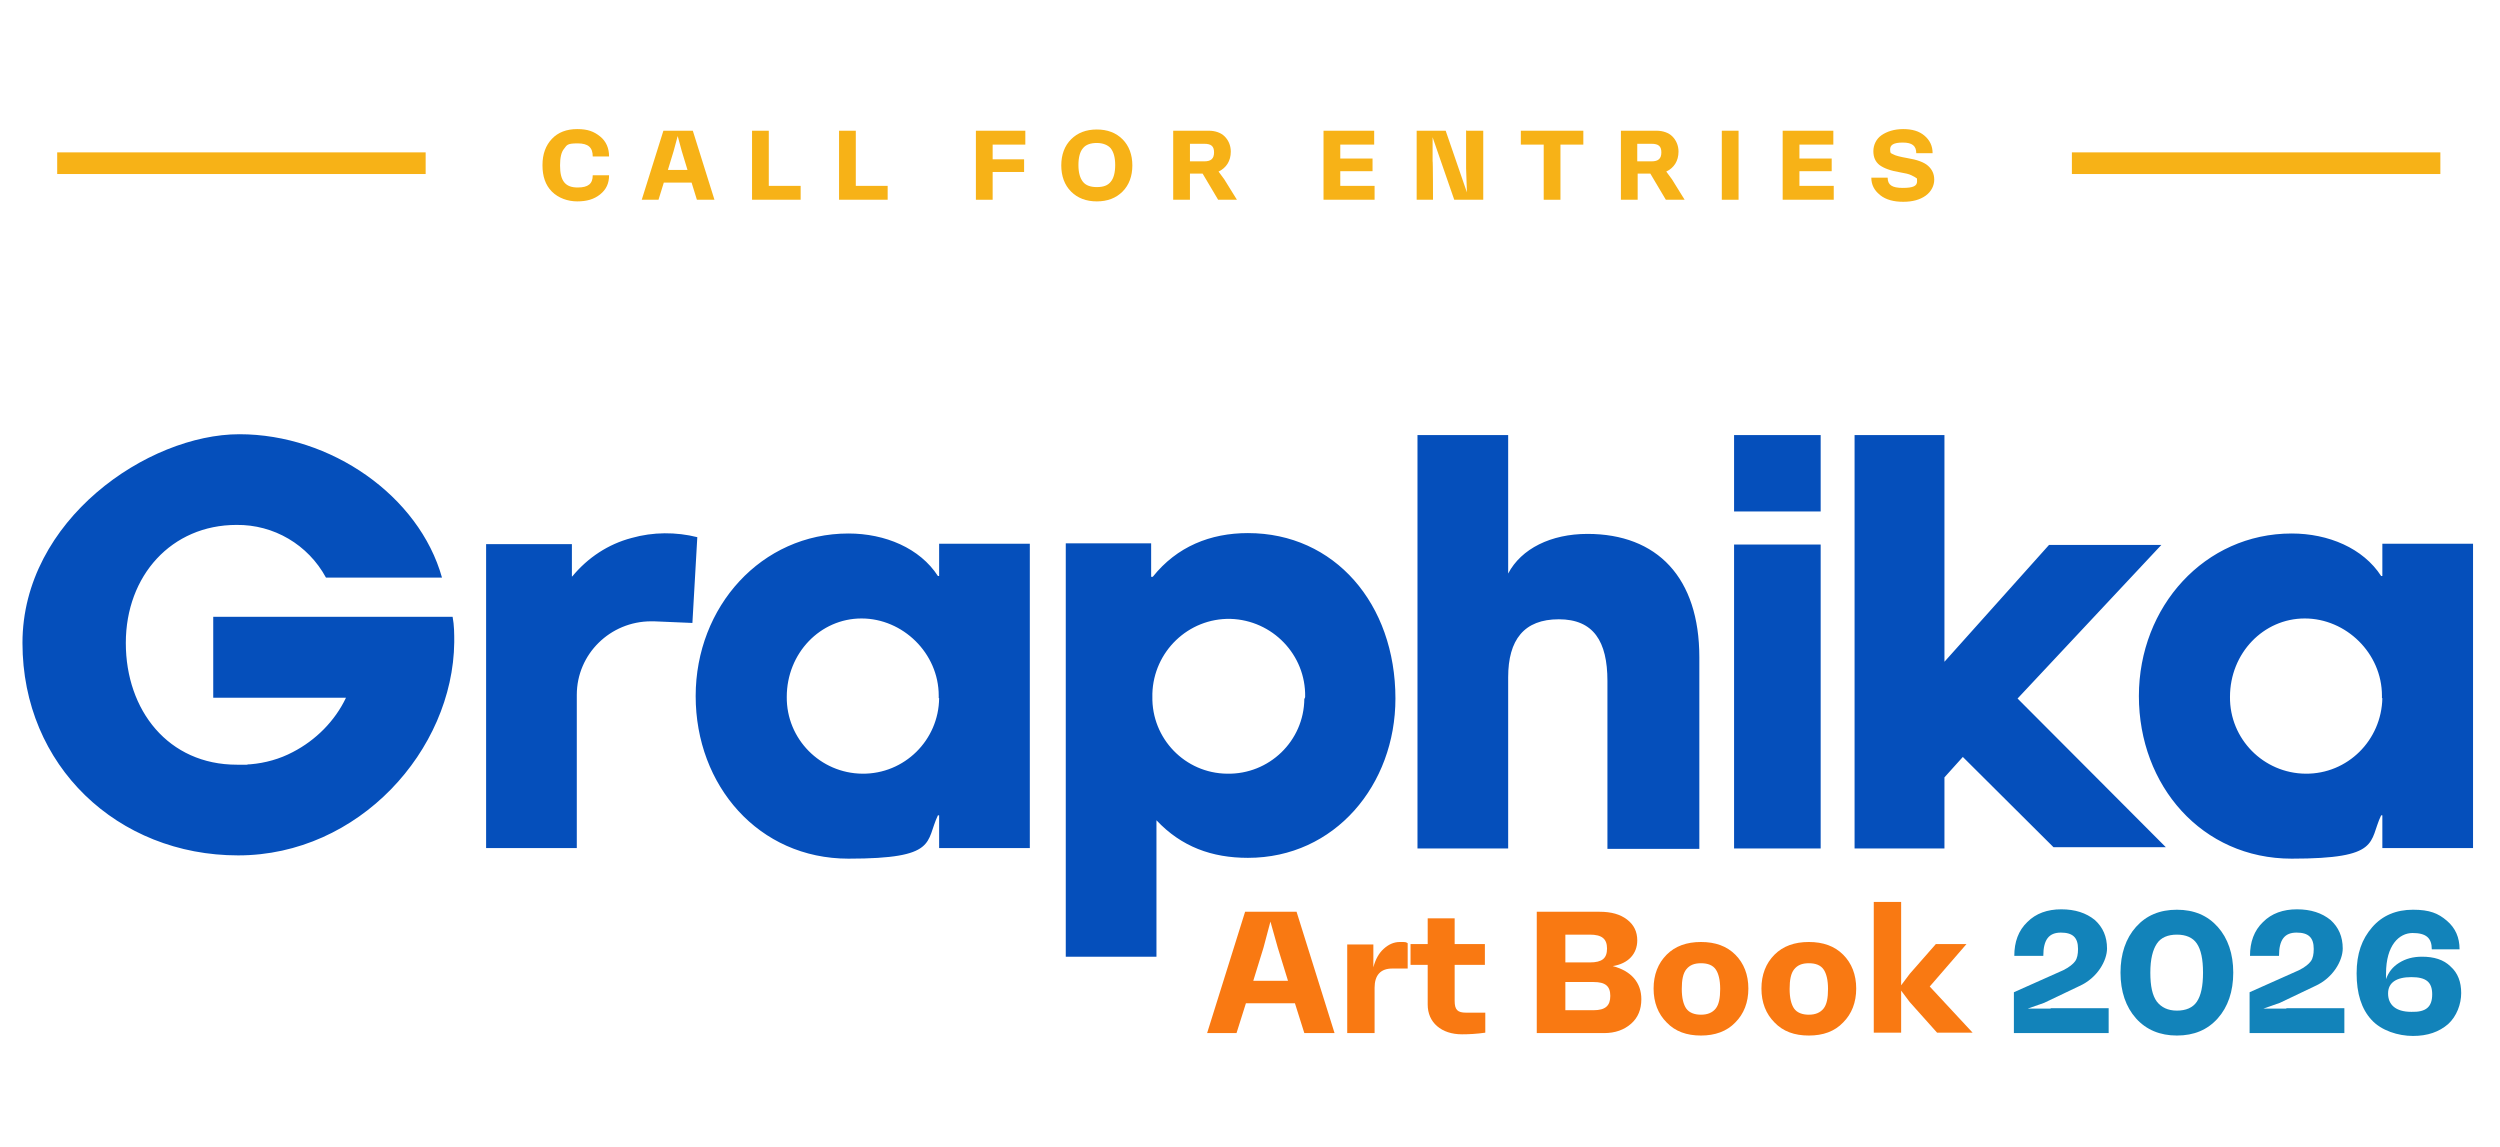 <?xml version="1.0" encoding="UTF-8"?>
<svg id="Layer_1" xmlns="http://www.w3.org/2000/svg" version="1.1" viewBox="0 0 612 280.9">
  <!-- Generator: Adobe Illustrator 29.0.0, SVG Export Plug-In . SVG Version: 2.1.0 Build 186)  -->
  <defs>
    <style>
      .st0 {
        fill: #f7b217;
      }

      .st1 {
        fill: #f97912;
      }

      .st2 {
        fill: #054fbb;
      }

      .st3 {
        fill: #1283ba;
      }
    </style>
  </defs>
  <path id="graphika" class="st2" d="M529.1,133.4h-27.5l-25.6,28.6v-55.5h-22v101.2h22v-17.4l4.5-5,22.2,22.1h27.5l-36.3-36.4,35.2-37.6ZM424.5,207.7h21.2v-74.4h-21.2v74.4ZM424.5,125.2h21.2v-18.7h-21.2v18.7ZM388.6,130.7c-8.9,0-16.2,3.6-19.4,9.7v-33.9h-22.2v101.2h22.2v-41.9c0-9.2,3.9-14.2,12.4-14.2s11.9,5.4,11.9,15.1v41.1h22.5v-46.9c0-19.5-10.3-30.2-27.4-30.2ZM305.5,130.5c-9.2,0-17.4,3.3-23.3,10.7h-.4v-8.2h-20.9v101.2h22.2v-33.4c6.1,6.5,13.6,9.2,22.4,9.2,21.3,0,36.1-17.9,36.1-39,0-23.2-14.9-40.5-36.1-40.5ZM319.3,171.1c-.1,10.3-8.6,18.5-18.9,18.3-10.3-.1-18.5-8.6-18.3-18.9v-.7c.3-10.3,8.8-18.5,19.1-18.3,10.3.3,18.5,8.8,18.3,19.1,0,0,0,.2-.2.5ZM229.9,141h-.3c-4.4-6.8-12.9-10.4-21.9-10.4-21.3,0-37.4,17.9-37.4,39.8s15.4,39.8,37.4,39.8,18.8-4.1,21.9-10.6h.3v8h22.2v-74.5h-22.2v7.9h0ZM229.9,170.9c-.1,10.3-8.5,18.6-18.8,18.5s-18.6-8.5-18.5-18.8c0-10.7,8.2-19.2,18.3-19.2s18.9,8.5,18.9,18.9v.6h.1ZM154.6,131.7c-5.7,1.5-10.7,4.8-14.5,9.4h-.1v-7.9h-21v74.4h22.2v-37.5c0-10,8.2-18,18.2-18h.7l9.4.4,1.2-21c-5.2-1.3-10.8-1.3-16.1.2ZM583.2,133.1v7.9h-.3c-4.4-6.8-12.9-10.4-21.9-10.4-21.3,0-37.4,17.9-37.4,39.8s15.4,39.8,37.4,39.8,18.8-4.1,21.9-10.6h.3v8h22.2v-74.5h-22.2ZM583.2,170.9c-.2,10.3-8.5,18.6-18.8,18.5s-18.6-8.5-18.5-18.8c0-10.7,8.2-19.2,18.3-19.2s18.9,8.5,18.9,18.9v.6h0ZM52.2,151.1v19.7h32.5c-2.7,5.7-7.4,10.4-13,13.3-3.2,1.7-6.8,2.7-10.4,3-.3,0-.6,0-.9.1h-2.4c-16.8,0-27.2-13.3-27.2-29.8s11.2-28.9,27.1-28.9c9.1-.1,17.5,4.8,21.9,12.9h28.4c-5.6-20-27.2-35.1-49.6-35.1S5.5,127.3,5.5,157.4s23.3,52,52.8,52,52.6-25.7,52.9-52.2c0-2,0-4.1-.4-6.2h-58.6Z"/>
  <g>
    <path class="st0" d="M104.2,37.3v5.3H14v-5.3h90.2Z"/>
    <path class="st0" d="M597.4,37.3v5.3h-90.2v-5.3h90.2Z"/>
    <g>
      <path class="st0" d="M132.8,40.4c0-2.7.8-4.8,2.3-6.4s3.6-2.4,6.2-2.4,4.1.6,5.6,1.8c1.5,1.2,2.2,2.9,2.2,4.9h-4c0-2.2-1.1-3.2-3.7-3.2s-2.6.4-3.3,1.3c-.7.8-1,2.2-1,4.1s.3,3.2,1,4.1c.7.9,1.8,1.3,3.3,1.3,2.6,0,3.7-.9,3.7-3h4c0,2-.7,3.5-2.2,4.7-1.5,1.2-3.3,1.7-5.6,1.7s-4.6-.8-6.2-2.4-2.3-3.8-2.3-6.4Z"/>
      <path class="st0" d="M170.6,48.9l-1.3-4.2h-6.8l-1.3,4.2h-4.1l5.3-16.9h7.2l5.3,16.9h-4.2ZM163.4,41.6h4.9l-1.4-4.6-1-3.7-1,3.7-1.4,4.6Z"/>
      <path class="st0" d="M188.1,45.5h7.9v3.4h-11.9v-16.9h4.1v13.5Z"/>
      <path class="st0" d="M209.4,45.5h7.9v3.4h-11.9v-16.9h4.1v13.5Z"/>
      <path class="st0" d="M251,35.4h-8v3.6h7.7v3.1h-7.7v6.8h-4.1v-16.9h12.1v3.4Z"/>
      <path class="st0" d="M268.5,49.3c-2.6,0-4.7-.8-6.3-2.4s-2.4-3.8-2.4-6.4.8-4.8,2.4-6.4,3.7-2.4,6.3-2.4,4.7.8,6.3,2.4,2.4,3.8,2.4,6.4-.8,4.8-2.4,6.4-3.7,2.4-6.3,2.4ZM268.5,45.8c1.6,0,2.7-.4,3.4-1.3.7-.8,1.1-2.2,1.1-4.1s-.4-3.2-1.1-4.1c-.7-.8-1.9-1.3-3.4-1.3s-2.7.4-3.4,1.3c-.7.8-1.1,2.2-1.1,4.1s.4,3.2,1.1,4.1c.7.9,1.9,1.3,3.4,1.3Z"/>
      <path class="st0" d="M298.2,48.9l-3.8-6.4h-3.1v6.4h-4.1v-16.9h8.7c1.6,0,3,.5,3.9,1.4s1.5,2.2,1.5,3.7c0,2.3-1.1,4-3,4.9l1.4,1.9,3.1,5h-4.6ZM291.3,35.1v4.4h3.5c1.7,0,2.4-.7,2.4-2.2s-.7-2.1-2.4-2.1h-3.5Z"/>
      <path class="st0" d="M328.1,45.5h8.4v3.4h-12.5v-16.9h12.4v3.4h-8.3v3.4h7.9v3.1h-7.9v3.6Z"/>
      <path class="st0" d="M359.1,32h4v16.9h-7.1l-5.3-15.3v5.8c.1,0,.1,9.5.1,9.5h-4v-16.9h7.1l5.2,15.1-.2-5.9v-9.3Z"/>
      <path class="st0" d="M387.6,32v3.4h-5.6v13.5h-4.1v-13.5h-5.6v-3.4h15.3Z"/>
      <path class="st0" d="M407.8,48.9l-3.8-6.4h-3.1v6.4h-4.1v-16.9h8.7c1.6,0,3,.5,3.9,1.4s1.5,2.2,1.5,3.7c0,2.3-1.1,4-3,4.9l1.4,1.9,3.1,5h-4.6ZM400.8,35.1v4.4h3.5c1.7,0,2.4-.7,2.4-2.2s-.7-2.1-2.4-2.1h-3.5Z"/>
      <path class="st0" d="M421.5,32h4.1v16.9h-4.1v-16.9Z"/>
      <path class="st0" d="M440.5,45.5h8.4v3.4h-12.5v-16.9h12.4v3.4h-8.3v3.4h7.9v3.1h-7.9v3.6Z"/>
      <path class="st0" d="M460.2,47.7c-1.4-1.1-2.1-2.5-2.1-4.2h4c0,1.8,1.1,2.5,3.7,2.5s3.5-.5,3.5-1.6,0-.6-.2-.8c-.2-.2-.6-.4-1.2-.7s-1.5-.5-2.7-.7c-2.4-.4-4-1-5.1-1.8-1-.8-1.5-1.9-1.5-3.4s.7-3,2-3.9,3.1-1.5,5.3-1.5,3.9.5,5.2,1.6c1.3,1.1,2,2.5,2,4.3h-4c0-1.8-1-2.6-3.3-2.6s-3.1.6-3.1,1.7.3.9.8,1.2c.5.3,1.7.6,3.4.9,2.4.4,4.1,1,5.1,1.9s1.5,2,1.5,3.4-.7,2.9-2.1,3.9-3.2,1.5-5.5,1.5-4.2-.5-5.6-1.6Z"/>
    </g>
  </g>
  <g>
    <path class="st1" d="M319.3,252.9l-2.3-7.3h-12l-2.3,7.3h-7.2l9.3-29.7h12.6l9.3,29.7h-7.4ZM306.8,240.1h8.5l-2.5-8.1-1.8-6.4-1.7,6.4-2.5,8.1Z"/>
    <path class="st1" d="M344.6,230.9v6.2h-3.8c-2.8,0-4.3,1.6-4.3,4.7v11.1h-6.7v-21.7h6.4v5.6c.5-1.9,1.3-3.4,2.5-4.5s2.5-1.7,4-1.7,1.4,0,1.9.3Z"/>
    <path class="st1" d="M363.6,248v4.8c-2.1.3-4,.4-5.7.4-2.5,0-4.6-.7-6.1-2s-2.3-3.1-2.3-5.3v-9.7h-4.2v-5.1h4.2v-6.3h6.6v6.3h7.4v5.1h-7.4v8.8c0,2.2.7,2.9,2.8,2.9h4.7Z"/>
    <path class="st1" d="M401.8,244.6c0,2.5-.8,4.5-2.5,6s-3.9,2.3-6.6,2.3h-16.5v-29.7h15.4c2.8,0,5,.6,6.7,1.9s2.5,3,2.5,5.1c0,3.3-2.2,5.7-6,6.3,4.6,1.2,7,4.1,7,8.1ZM383.2,228.8v6.8h6c3,0,4.2-1,4.2-3.4s-1.3-3.4-4.2-3.4h-6ZM390.1,247.3c2.9,0,4.1-1.1,4.1-3.5s-1.2-3.4-4.1-3.4h-6.9v6.9h6.9Z"/>
    <path class="st1" d="M416.4,253.5c-3.5,0-6.3-1-8.4-3.2-2.1-2.1-3.2-4.9-3.2-8.3s1.1-6.2,3.2-8.3,4.9-3.1,8.4-3.1,6.3,1,8.4,3.1,3.2,4.9,3.2,8.3-1.1,6.2-3.2,8.3c-2.1,2.2-5,3.2-8.4,3.2ZM416.4,248.4c1.6,0,2.8-.5,3.6-1.5s1.1-2.6,1.1-4.8-.4-3.8-1.1-4.8-1.9-1.5-3.6-1.5-2.8.5-3.6,1.5-1.1,2.6-1.1,4.8.4,3.8,1.1,4.8,2,1.5,3.6,1.5Z"/>
    <path class="st1" d="M442.8,253.5c-3.5,0-6.3-1-8.4-3.2-2.1-2.1-3.2-4.9-3.2-8.3s1.1-6.2,3.2-8.3,4.9-3.1,8.4-3.1,6.3,1,8.4,3.1,3.2,4.9,3.2,8.3-1.1,6.2-3.2,8.3c-2.1,2.2-4.9,3.2-8.4,3.2ZM442.8,248.4c1.6,0,2.8-.5,3.6-1.5s1.1-2.6,1.1-4.8-.4-3.8-1.1-4.8-1.9-1.5-3.6-1.5-2.8.5-3.6,1.5-1.1,2.6-1.1,4.8.4,3.8,1.1,4.8,2,1.5,3.6,1.5Z"/>
    <path class="st1" d="M472.4,241.5l10.5,11.3h-8.7l-6.7-7.5-2.1-2.8v10.3h-6.7v-32h6.7v20.4l2.1-2.8,6.4-7.3h7.5l-9,10.4Z"/>
    <path class="st3" d="M502,246.8h14.2v6.1h-23.2v-10l12.1-5.4c1.4-.7,2.4-1.5,2.9-2.2s.7-1.7.7-3c0-2.8-1.3-4-4.2-4s-4.3,1.7-4.3,5.7h-7.1c0-3.4,1-6.2,3.2-8.3,2.1-2.1,4.9-3.1,8.3-3.1s6.1.9,8.2,2.6c2,1.8,3,4.1,3,7s-2.3,7.2-6.8,9.2l-8.6,4.1-4,1.4h5.6Z"/>
    <path class="st3" d="M532.9,253.5c-4.1,0-7.5-1.4-10-4.2s-3.8-6.6-3.8-11.2,1.3-8.4,3.8-11.2,5.8-4.2,10-4.2,7.5,1.4,10,4.2,3.8,6.6,3.8,11.2-1.3,8.4-3.8,11.2-5.8,4.2-10,4.2ZM532.9,247.4c2.2,0,3.9-.7,4.9-2.2s1.5-3.8,1.5-7.1-.5-5.6-1.5-7.1-2.7-2.2-4.9-2.2-3.9.7-4.9,2.2-1.6,3.8-1.6,7.1.5,5.6,1.6,7.1c1.1,1.4,2.7,2.2,4.9,2.2Z"/>
    <path class="st3" d="M559.7,246.8h14.2v6.1h-23.2v-10l12.1-5.4c1.4-.7,2.4-1.5,2.9-2.2s.7-1.7.7-3c0-2.8-1.3-4-4.2-4s-4.3,1.7-4.3,5.7h-7.1c0-3.4,1-6.2,3.2-8.3,2.1-2.1,4.9-3.1,8.3-3.1s6.1.9,8.2,2.6c2,1.8,3,4.1,3,7s-2.3,7.2-6.8,9.2l-8.6,4.1-4,1.4h5.6Z"/>
    <path class="st3" d="M599.9,236.6c1.8,1.6,2.6,3.8,2.6,6.5s-1.1,5.7-3.2,7.6c-2.2,1.9-5,2.9-8.6,2.9s-7.8-1.3-10.2-4c-2.4-2.6-3.6-6.4-3.6-11.3s1.3-8.4,3.8-11.3c2.5-2.9,5.9-4.3,10-4.3s6.2.9,8.3,2.7,3.1,4.1,3.1,7h-6.8c0-2.8-1.4-4-4.7-4s-6.5,3-6.5,9.9v1.4c.6-1.7,1.6-3,3.2-4s3.4-1.5,5.6-1.5c2.9,0,5.3.7,7,2.4ZM595.4,243.4c0-3-1.5-4.2-5.1-4.2s-5.7,1.3-5.7,4,1.8,4.5,5.7,4.5c3.6.1,5.1-1.2,5.1-4.3Z"/>
  </g>
</svg>